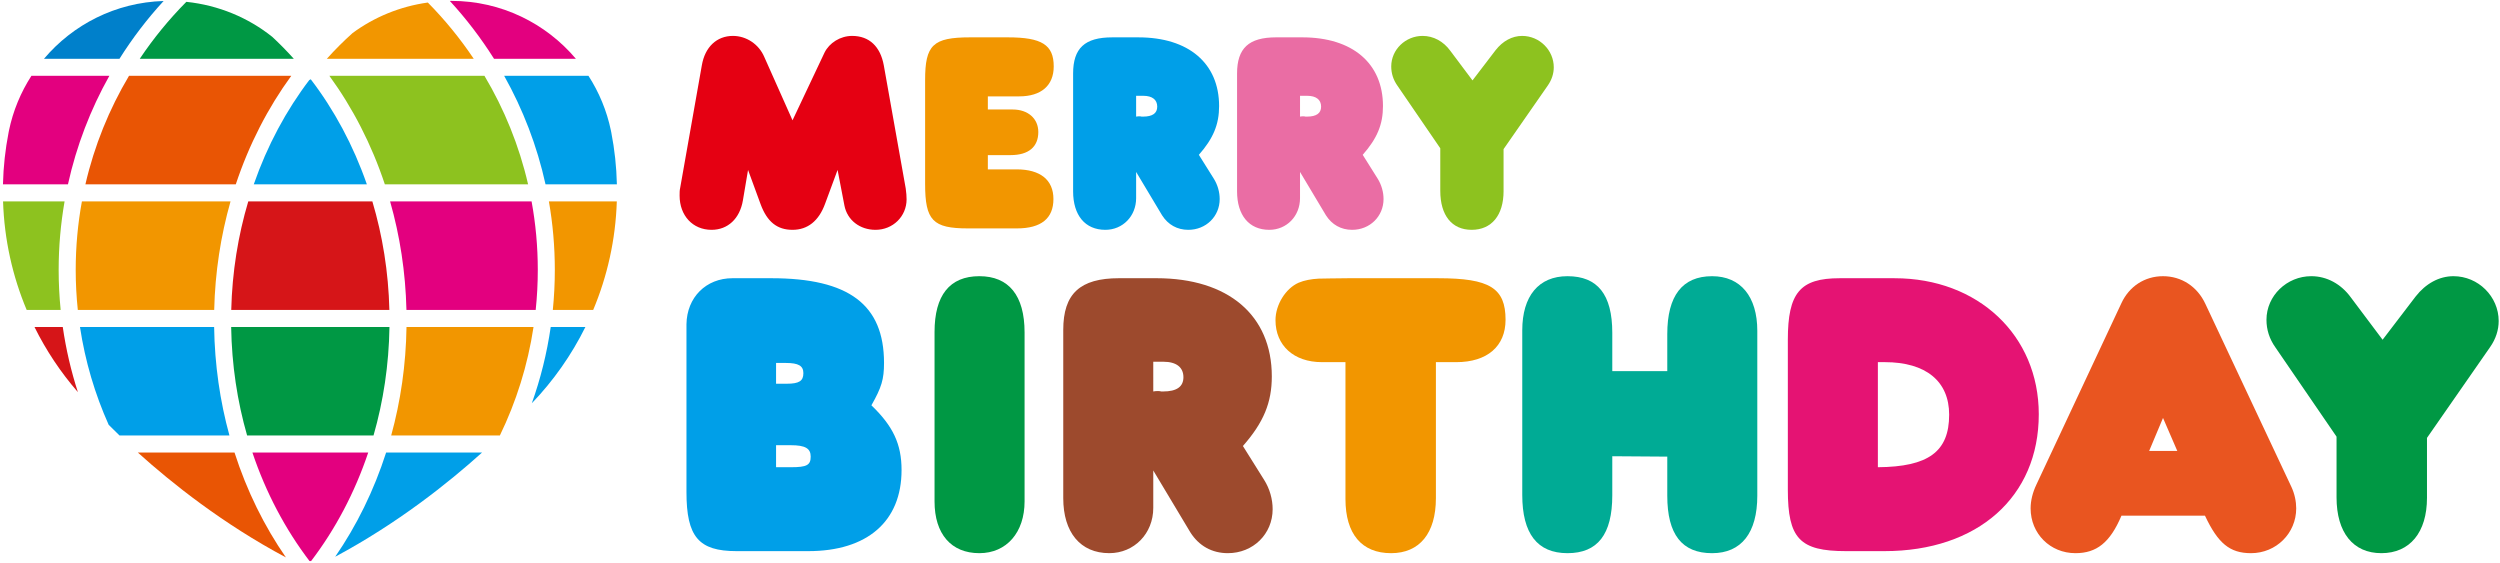 <?xml version="1.0" encoding="utf-8"?>
<!-- Generator: Adobe Illustrator 15.0.0, SVG Export Plug-In  -->
<!DOCTYPE svg PUBLIC "-//W3C//DTD SVG 1.1//EN" "http://www.w3.org/Graphics/SVG/1.1/DTD/svg11.dtd">
<svg version="1.1"
	 xmlns="http://www.w3.org/2000/svg" xmlns:xlink="http://www.w3.org/1999/xlink" xmlns:a="http://ns.adobe.com/AdobeSVGViewerExtensions/3.0/"
	 x="0px" y="0px" width="902px" height="203px" viewBox="149.199 329.12 902 203" enable-background="new 149.199 329.12 902 203"
	 xml:space="preserve">
<defs>
</defs>
<path fill="#009FE8" d="M346.026,395.632h25.745c-0.142-6.372-0.83-12.608-2.008-18.669c-0.055-0.25-0.096-0.501-0.15-0.752
	c-1.486-7.143-4.275-13.802-8.096-19.738h-30.419C337.881,368.561,342.963,381.722,346.026,395.632z"/>
<path fill="#8DC21F" d="M339.734,395.632c-3.224-13.985-8.598-27.158-15.744-39.159h-55.958
	c8.43,11.558,15.239,24.771,20.019,39.159H339.734z"/>
<path fill="#F29600" d="M349.379,426.511c0,4.869-0.246,9.685-0.721,14.433h14.564c5.087-12.106,8.079-25.313,8.523-39.161h-24.504
	C348.645,409.818,349.379,418.081,349.379,426.511z"/>
<path fill="#009844" d="M247.415,342.404c-8.65-6.91-19.35-11.404-30.983-12.622c-6.23,6.284-11.86,13.16-16.803,20.544h55.57
	C252.711,347.549,250.113,344.904,247.415,342.404z"/>
<path fill="#E95504" d="M198.915,492.385c12.253,11.051,30.721,25.748,53.439,37.852c-7.807-11.282-14.112-24.034-18.543-37.852
	H198.915z"/>
<path fill="#E3007F" d="M356.974,350.326c-10.79-12.769-26.906-20.887-44.929-20.887c-0.184,0-0.367,0.008-0.551,0.011
	c5.923,6.445,11.264,13.432,15.948,20.876H356.974z"/>
<path fill="#E3007F" d="M295.844,440.944h46.633c0.496-4.744,0.757-9.559,0.757-14.433c0-8.44-0.773-16.703-2.241-24.728h-51.046
	C293.474,414.151,295.523,427.298,295.844,440.944z"/>
<path fill="#D61518" d="M161.64,447.094c4.216,8.515,9.493,16.41,15.661,23.505c-2.453-7.578-4.286-15.433-5.455-23.505H161.64z"/>
<path fill="#F29600" d="M267.126,350.326h52.992c-4.873-7.284-10.42-14.076-16.558-20.291c-10.066,1.403-19.368,5.268-27.162,11.02
	C273.165,343.949,270.07,347.04,267.126,350.326z"/>
<path fill="#F29600" d="M290.34,486.241h39.211c5.897-12.155,10.054-25.316,12.143-39.146h-45.829
	C295.666,460.723,293.742,473.871,290.34,486.241z"/>
<path fill="#009FE8" d="M341.081,474.613c7.766-8.092,14.301-17.364,19.329-27.519H347.9
	C346.528,456.594,344.227,465.802,341.081,474.613z"/>
<path fill="#E3007F" d="M188.655,356.473h-28.121c-3.823,5.936-6.615,12.595-8.097,19.738c-0.054,0.251-0.096,0.502-0.147,0.749
	c-1.181,6.062-1.872,12.301-2.019,18.673h23.447C176.786,381.722,181.866,368.561,188.655,356.473z"/>
<path fill="#8DC21F" d="M170.362,426.511c0-8.43,0.742-16.692,2.138-24.728h-22.196c0.442,13.849,3.433,27.055,8.521,39.161h12.261
	C170.61,436.195,170.362,431.38,170.362,426.511z"/>
<path fill="#009FE8" d="M192.318,486.241h39.661c-3.399-12.37-5.32-25.518-5.522-39.146h-48.401
	c1.869,12.38,5.4,24.23,10.354,35.297C189.554,483.547,190.865,484.839,192.318,486.241z"/>
<path fill="#E3007F" d="M260.877,531.552h0.566c8.714-11.423,15.743-24.657,20.614-39.167h-41.791
	C245.142,506.896,252.168,520.129,260.877,531.552z"/>
<path fill="#009844" d="M238.356,486.241h45.609c3.544-12.322,5.542-25.483,5.754-39.146h-57.118
	C232.816,460.758,234.817,473.918,238.356,486.241z"/>
<path fill="#009FE8" d="M323.132,492.385h-34.617c-4.402,13.719-10.646,26.394-18.377,37.611
	C292.649,517.944,310.962,503.367,323.132,492.385z"/>
<path fill="#0080CB" d="M208.229,329.48c-17.302,0.513-32.725,8.5-43.153,20.846h27.231
	C196.979,342.892,202.314,335.917,208.229,329.48z"/>
<path fill="#D61518" d="M232.633,440.944h57.056c-0.331-13.685-2.472-26.841-6.143-39.161h-44.769
	C235.104,414.103,232.966,427.259,232.633,440.944z"/>
<path fill="#F29600" d="M178.751,401.783c-1.468,8.025-2.236,16.288-2.236,24.728c0,4.874,0.259,9.689,0.758,14.433h49.21
	c0.318-13.646,2.371-26.792,5.894-39.161H178.751z"/>
<path fill="#009FE8" d="M260.906,357.847c-8.438,11.059-15.291,23.818-20.148,37.785h40.806
	c-4.881-14.05-11.788-26.879-20.301-37.985c-0.075,0.133-0.16,0.26-0.235,0.394C260.986,357.974,260.947,357.912,260.906,357.847z"
	/>
<path fill="#E95504" d="M254.291,356.473h-58.542c-7.14,12.001-12.512,25.174-15.735,39.159h54.259
	C239.051,381.244,245.855,368.031,254.291,356.473z"/>
<path fill="#009FE8" d="M474.481,498.719c0,18.517-12.349,29.25-33.658,29.25h-25.872c-13.672,0-18.075-5.144-18.075-21.316v-55.688
	v-4.854c0.143-9.698,7.055-16.611,16.599-16.611h13.97c28.069,0,40.71,9.555,40.71,30.573c0,5.884-0.881,8.821-4.552,15.286
	C471.389,482.846,474.481,489.312,474.481,498.719z M429.203,467.571h3.829c4.552,0,6.023-1.029,6.023-3.818
	c0-2.647-1.761-3.679-6.321-3.679h-3.531V467.571z M429.203,497.69h5.441c5.587,0,7.052-0.734,7.052-3.823
	c0-2.939-1.905-4.116-7.199-4.116h-5.294V497.69z"/>
<path fill="#009844" d="M518.865,510.037c0,11.167-6.47,18.667-16.317,18.667c-10.147,0-16.167-6.91-16.167-18.667v-61.133
	c0-13.229,5.441-20.136,16.167-20.136c10.581,0,16.317,6.908,16.317,20.286V510.037z"/>
<path fill="#9D4A2D" d="M605.286,502.245c2.053,3.231,3.084,7.049,3.084,10.583c0,8.965-7.052,15.875-16.162,15.875
	c-5.736,0-10.447-2.645-13.523-7.5l-13.386-22.338v13.52c0,9.263-6.905,16.317-15.865,16.317c-10.436,0-16.612-7.5-16.612-19.843
	v-60.693c0-13.078,6.026-18.666,20.136-18.666h13.523c25.869,0,41.589,13.374,41.589,35.425c0,9.404-2.932,16.596-10.429,25.117
	L605.286,502.245z M565.299,470.363c0.595-0.145,1.182-0.145,1.621-0.145c0.442,0,0.889,0,1.176,0.145c0.292,0,0.444,0,0.736,0
	c4.992,0,7.347-1.763,7.347-5.147c0-3.523-2.495-5.579-7.202-5.579c-1.468,0-2.642,0-3.679,0V470.363z"/>
<path fill="#F29600" d="M626.117,459.783c-10.126-0.003-16.719-6.027-16.719-15.145c0-5.583,3.666-11.461,8.351-13.517
	c2.055-0.879,4.552-1.322,7.189-1.469c2.058,0,5.437-0.147,10.438-0.147h32.776c18.521,0,24.251,3.528,24.251,14.991
	c0,9.557-6.609,15.287-17.783,15.287h-7.347v49.08c0,12.636-5.878,19.841-16.17,19.841c-10.586,0-16.462-6.91-16.462-19.546v-49.375
	H626.117z"/>
<path fill="#00AB95" d="M730.912,507.829c0,14.115-5.289,20.875-16.167,20.875c-10.881,0-16.314-7.055-16.314-21.017v-59.37
	c0-12.344,5.876-19.547,16.314-19.547c10.878,0,16.167,6.617,16.167,20.43v13.817h19.841v-13.375
	c0-13.815,5.437-20.872,16.168-20.872c10.288,0,16.312,7.348,16.312,19.694v59.512c0,13.378-5.729,20.728-16.312,20.728
	c-10.876,0-16.168-6.76-16.168-20.728v-14.109l-19.841-0.142V507.829z"/>
<path fill="#E51373" d="M832.76,429.505c30.13,0,52.031,20.583,52.031,49.086c0,29.83-22.046,49.378-55.712,49.378h-13.815
	c-16.754,0-21.014-4.555-21.014-22.193v-54.078c0-16.903,4.41-22.193,18.664-22.193H832.76z M826.735,497.695
	c18.22-0.153,25.719-5.589,25.719-18.957c0-12.048-8.375-18.955-23.219-18.955c-0.887,0-1.621,0-2.5,0V497.695z"/>
<path fill="#E95520" d="M898.014,528.704c-9.115,0-16.17-7.055-16.17-16.17c0-2.792,0.739-5.729,2.063-8.523l30.711-65.54
	c2.8-6.025,8.384-9.701,14.996-9.701c6.615,0,12.347,3.676,15.288,9.996l31.014,65.979c1.177,2.5,1.758,5.292,1.758,7.789
	c0,8.968-7.196,16.17-16.312,16.17c-7.642,0-11.907-3.529-16.604-13.522h-30.14C910.508,524.883,905.661,528.704,898.014,528.704z
	 M934.761,491.809l-5.146-11.896l-4.997,11.896H934.761z"/>
<path fill="#009844" d="M1024.856,508.715c0,12.491-6.171,19.988-16.46,19.988c-10.141,0-16.172-7.35-16.172-20.141v-21.894
	l-22.038-32.178c-2.208-3.085-3.245-6.469-3.245-9.995c0-8.669,7.355-15.726,16.17-15.726c5.59,0,10.731,2.794,14.26,7.644
	l11.471,15.285l11.898-15.578c3.674-4.707,8.526-7.35,13.665-7.35c8.976,0,16.317,7.35,16.317,16.168
	c0,3.236-1.028,6.468-3.086,9.405l-22.78,32.766V508.715z"/>
<path fill="#E50012" d="M446.663,348.148c1.75-3.601,5.762-6.072,9.981-6.072c6.173,0,10.183,3.811,11.424,10.598l7.916,44.448
	c0.209,1.543,0.31,2.778,0.31,3.909c0,6.174-4.938,11.01-11.217,11.01c-5.653,0-10.18-3.5-11.209-8.749l-2.471-12.859l-4.527,12.244
	c-2.264,6.176-6.276,9.364-11.731,9.364c-5.558,0-9.159-2.882-11.522-9.261l-4.524-12.347l-1.861,11.01
	c-1.125,6.585-5.447,10.598-11.307,10.598c-6.794,0-11.527-5.145-11.527-12.347c0-1.029,0-1.954,0.204-2.779l7.82-44.241
	c1.129-6.584,5.354-10.598,11.214-10.598c4.834,0,9.363,2.985,11.323,7.616l10.18,22.84L446.663,348.148z"/>
<path fill="#F29600" d="M516.003,390.229c8.539,0,13.274,3.804,13.274,10.703c0,6.993-4.426,10.596-13.168,10.596h-17.698
	c-12.654,0-15.431-2.882-15.431-16.05v-37.451c0-12.656,2.776-15.431,16.255-15.431h13.58c12.24,0,16.568,2.677,16.568,10.494
	c0,6.891-4.532,10.801-12.455,10.801h-11.315v4.734h8.952c5.553,0,9.257,3.291,9.257,8.127c0,5.35-3.5,8.331-9.979,8.331h-8.231
	v5.146H516.003z"/>
<path fill="#009FE8" d="M587.099,393.522c1.438,2.263,2.164,4.94,2.164,7.41c0,6.274-4.94,11.11-11.323,11.11
	c-4.009,0-7.305-1.85-9.464-5.247l-9.363-15.641v9.467c0,6.485-4.834,11.421-11.108,11.421c-7.306,0-11.628-5.247-11.628-13.89
	v-42.489c0-9.158,4.214-13.067,14.097-13.067h9.467c18.101,0,29.111,9.362,29.111,24.794c0,6.586-2.06,11.626-7.303,17.593
	L587.099,393.522z M559.113,371.195c0.416-0.1,0.827-0.1,1.132-0.1c0.308,0,0.615,0,0.825,0.1c0.207,0,0.308,0,0.509,0
	c3.5,0,5.15-1.233,5.15-3.598c0-2.472-1.753-3.912-5.041-3.912c-1.032,0-1.854,0-2.575,0V371.195z"/>
<path fill="#EA6DA4" d="M646.223,393.522c1.435,2.263,2.156,4.94,2.156,7.41c0,6.274-4.94,11.11-11.32,11.11
	c-4.01,0-7.3-1.85-9.464-5.247l-9.348-15.641v9.467c0,6.485-4.826,11.421-11.091,11.421c-7.3,0-11.627-5.247-11.627-13.888v-42.492
	c0-9.158,4.222-13.067,14.091-13.067h9.451c18.094,0,29.104,9.362,29.104,24.794c0,6.586-2.058,11.626-7.309,17.593L646.223,393.522
	z M618.248,371.195c0.405-0.1,0.824-0.1,1.13-0.1c0.308,0,0.612,0,0.821,0.1c0.205,0,0.306,0,0.512,0
	c3.493,0,5.143-1.233,5.143-3.598c0-2.472-1.753-3.912-5.039-3.912c-1.026,0-1.848,0-2.566,0V371.195z"/>
<path fill="#8DC21F" d="M691.688,398.046c0,8.748-4.319,13.995-11.52,13.995c-7.096,0-11.317-5.142-11.317-14.095v-15.328
	l-15.428-22.535c-1.544-2.16-2.265-4.526-2.265-6.995c0-6.072,5.142-11.011,11.314-11.011c3.909,0,7.513,1.956,9.984,5.351
	l8.021,10.702l8.334-10.904c2.572-3.293,5.967-5.148,9.57-5.148c6.274,0,11.419,5.148,11.419,11.319
	c0,2.265-0.722,4.527-2.159,6.583l-15.955,22.944V398.046z"/>
<rect id="_x3C_スライス_x3E__26_" x="149.371" y="329.155" fill="none" width="902" height="203"/>
<rect x="0.497" y="0.497" fill="none" stroke="#231815" stroke-width="0.993" width="1200" height="4866.096"/>
</svg>
